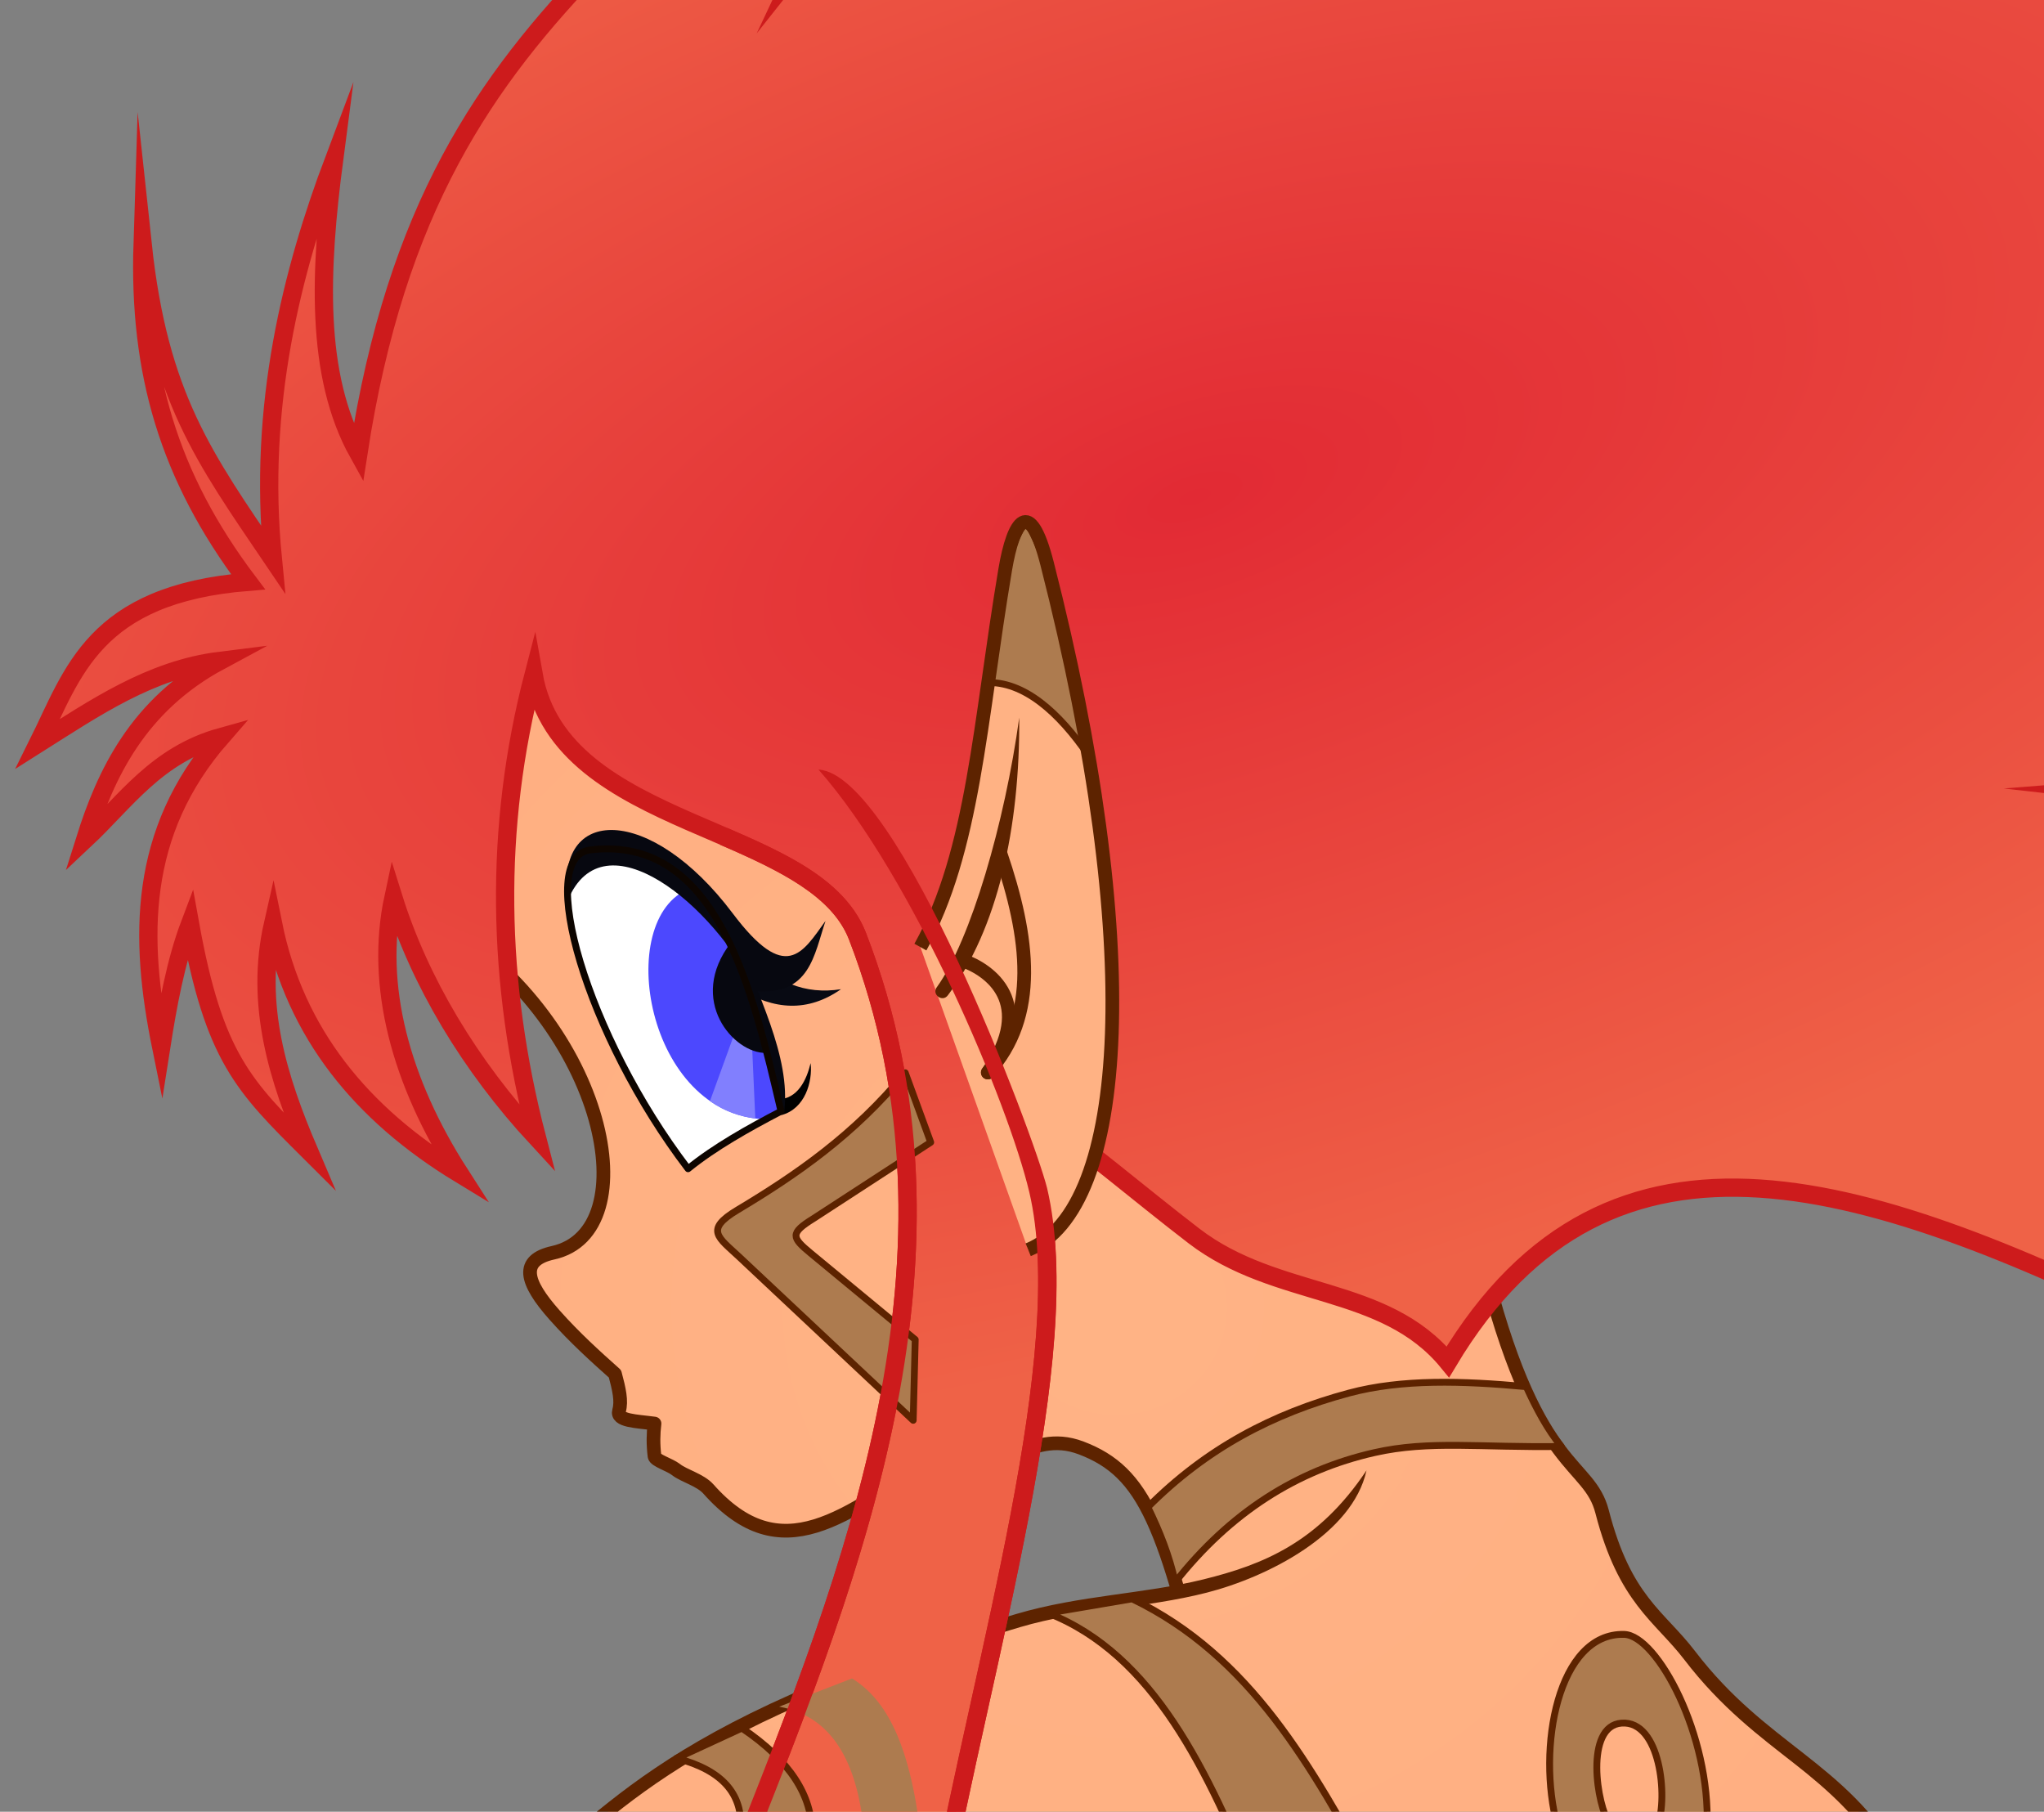 <?xml version="1.0" encoding="UTF-8"?>
<svg width="137.6mm" height="121.95mm" version="1.1" viewBox="0 0 137.6 121.95" xmlns="http://www.w3.org/2000/svg" xmlns:xlink="http://www.w3.org/1999/xlink">
<rect x="0" y="0" width="137.6" height="121.95" fill="#808080" stroke="none"/>
<defs>
<linearGradient id="d">
<stop stop-color="#e22a34" offset="0"/>
<stop stop-color="#ef6247" offset="1"/>
</linearGradient>
<radialGradient id="a" cx="-179.14" cy="82.272" r="101.79" gradientTransform="matrix(1.171 -.387 .168 .507 -13.234 -17)" gradientUnits="userSpaceOnUse" xlink:href="#d"/>
<radialGradient id="c" cx="-197.49" cy="170.53" r="38.095" gradientTransform="matrix(1.569 .061 -.06 1.526 105.59 -99.629)" gradientUnits="userSpaceOnUse">
<stop stop-color="#ffb385" offset="0"/>
<stop stop-color="#ffaf82" offset="1"/>
</radialGradient>
<radialGradient id="b" cx="-195.12" cy="115.65" r="45.915" gradientTransform="matrix(1.301 .051 -.049 1.266 45.299 12.008)" gradientUnits="userSpaceOnUse">
<stop stop-color="#ffb385" offset="0"/>
<stop stop-color="#ffaf82" offset="1"/>
</radialGradient>
</defs>
<g transform="translate(289.62 -60.58)">
<g>
<path d="m-259.8 122.76c11.037 6.807 13.814 20.735 7.409 22.145-2.247 0.495-1.901 1.937 0.11 4.199 1.327 1.493 2.698 2.737 4.061 3.951 0.277 1.032 0.461 1.837 0.274 2.483-0.199 0.69 1.154 0.696 2.387 0.864-0.084 0.696-0.094 1.381 0 2.195 0.034 0.297 0.906 0.752 1.386 0.755 0.68 0.81 1.673 0.859 2.239 1.453 4.82 5.062 11.373 1.341 15.447-2.29 4.281 1.897 6.003-1.857 9.654-0.47 4.294 1.631 5.644 5.183 8.649 18.005l26.421-13.621c-3.143-4.378-6.116-8.916-7.425-15.025l-4.947-6.203-63.617-38.547z" fill="url(#c)"/>
<path d="m-239.44 124.49c1.91 2.255 4.05 3.05 6.435 2.675-2.216 1.552-4.512 1.429-6.874-0.055z" fill="#080a13"/>
<path d="m-235.05 132.14c-0.258 1.09-0.864 2.447-2.217 2.428l0.244 1.072c1.604-0.421 2.112-2.253 1.974-3.499z"/>
</g>
<path d="m-259.8 122.76c11.037 6.807 13.814 20.735 7.409 22.145-2.247 0.495-1.901 1.937 0.11 4.199 1.327 1.493 2.698 2.737 4.061 3.951 0.277 1.032 0.461 1.837 0.274 2.483-0.199 0.69 1.154 0.696 2.387 0.864-0.084 0.696-0.097 1.381 0 2.195 0.035 0.291 1.026 0.571 1.446 0.902 0.541 0.427 1.634 0.693 2.179 1.306 4.922 5.537 9.13 1.876 15.447-2.29 4.281 1.897 6.003-1.857 9.654-0.47 4.294 1.631 5.644 5.183 8.649 18.005" fill="none" stroke="#5d2300" stroke-linejoin="round" stroke-width=".922"/>
<g>
<path d="m-181.77 162.33c1.534 5.946 3.85 7.003 5.895 9.674 4.92 6.426 10.147 7.492 13.9 13.945l-79.425 9.202-14.632-6.806c7.504-4.924 9.631-11.224 34.967-18.691 8.421-2.482 16.833-0.207 23.434-10.102" fill="url(#b)"/>
<path d="m-189.03 146.58-0.892 0.236c1.741 6.589 3.478 9.719 4.901 11.616 0.711 0.949 1.337 1.585 1.81 2.162 0.473 0.577 0.796 1.081 0.996 1.856 1.558 6.041 3.997 7.255 5.976 9.839 2.5 3.266 5.085 5.174 7.469 7.044 2.202 1.728 4.199 3.52 5.942 6.255l-78.494 9.095-13.83-6.434c7.106-4.923 9.674-10.914 34.219-18.148 4.134-1.218 8.429-1.263 12.557-2.319 4.088-1.046 9.815-3.947 10.747-8.226-3.24 4.856-6.968 6.344-10.969 7.332s-8.309 1.064-12.596 2.328c-25.397 7.485-27.702 13.9-35.088 18.747-0.305 0.197-0.273 0.653 0.057 0.805l14.633 6.804c0.077 0.036 0.163 0.05 0.247 0.041l79.424-9.202c0.331-0.037 0.514-0.402 0.347-0.69-1.918-3.298-4.229-5.233-6.627-7.115-2.398-1.882-4.886-3.719-7.305-6.879-2.111-2.758-4.306-3.659-5.815-9.508-0.238-0.923-0.664-1.586-1.177-2.212-0.513-0.626-1.112-1.229-1.786-2.128-1.347-1.797-3.026-4.788-4.746-11.301z" color="#000000" fill="#5d2300" solid-color="#000000"/>
<path d="m-219.73 140.69c2.593 11.019-3.657 31.284-6.726 47.884l-13.272-3.26c7.437-18.758 16.117-40.24 7.839-61.704-2.959-7.673-19.952-7.073-21.81-17.619-2.687 10.326-2.494 20.729 0.233 31.201-4.545-4.914-7.902-10.55-9.67-16.195-1.267 5.906 0.487 12.402 4.47 18.601-6.613-4.022-11.08-9.456-12.574-16.842-1.241 5.462 0.341 10.432 2.427 15.315-4.412-4.395-6.391-6.31-8.015-15.315-0.965 2.548-1.497 5.487-1.94 8.305-1.488-7.306-1.584-14.442 4.036-20.878-4.362 1.212-6.422 4.342-9.159 6.908 1.378-4.373 3.542-9.05 9.081-12.03-4.679 0.581-8.433 3.168-12.263 5.588 2.381-4.783 3.741-10.069 14.153-10.908-5.38-7.13-7.373-14.14-7.101-22.739 1.104 10.297 4.151 14.398 8.769 21.218-1.024-10.412 1.301-19.416 4.127-26.923-0.972 7.439-1.306 14.524 1.63 19.792 5.099-33.05 23.856-34.184 43.076-62.635-3.311 7.922-7.84 17.95-13.427 29.804 12.529-15.825 28.428-24.673 40.592-39.351-5.045 11.205-10.064 20.359-17.386 31.356 41.936-33.735 50.547-14.556 93.681-25.768-12.844 7.485-26.534 13.158-40.825 17.541 46.231-9.482 57.682 13.021 95.078 19.248-44.525 7.994-50.109-4.21-68.146 0.621 49.234 9.572 36.456 28.419 76.916 47.112-43.179-5.249-40.728-21.099-72.259-19.869 39.765 16.558 28.994 32.241 59.686 45.948-35.298-7.359-38.56-24.675-79.788-21.344 43.878 4.89 37.801 24.681 62.48 33.53-33.267-0.486-33.401-11.317-49.053-14.436 28.536 17.54 20.602 31.506 62.092 40.748-49.049 3.409-97.439-58.037-119.37-21.344-4.29-5.235-11.521-4.196-17.095-8.476-3.793-2.913-7.298-5.95-11.143-8.647" fill="url(#a)" stroke="#cd1b1c" stroke-miterlimit="100" stroke-width="1.229"/>
<path d="m-212.35 162.03c3.921-3.939 8.388-6.297 13.54-7.68 3.562-0.956 7.648-0.826 11.937-0.431 0.68 1.48 1.421 2.881 2.358 4.026-5.473 0.083-8.876-0.426-12.58 0.413-5.252 1.19-9.706 4.037-13.411 8.717-0.387-1.753-1.044-3.421-1.843-5.045z" fill="#ad7b4f" stroke="#5d2300" stroke-linejoin="round" stroke-width=".461"/>
<path d="m-243.3 139.25c-6.827-8.94-10.336-21.004-6.586-21.459 8.646-1.048 10.978 9.69 12.842 17.59-2.215 1.154-4.477 2.424-6.256 3.869z" fill="#fff"/>
<path d="m-243.19 120.39c-5.171 1.999-2.939 15.344 5.141 15.53l1.08-0.575c-1.158-5.062-2.733-9.985-5.095-14.645z" fill="#4c48fe"/>
<path d="m-239.95 129.53-1.877 5.167c1.002 0.715 2.028 1.032 3.053 1.173l-0.273-6.147z" fill="#817ffe"/>
</g>
<g fill="#070810">
<path d="m-251.39 121.17c-0.927-6.411 5.566-6.46 11.086 0.878 3.586 4.767 4.691 2.686 6.257 0.521-0.772 2.291-1.054 5.04-4.72 4.72-2.76-5.803-10.222-11.911-12.623-6.119z"/>
<path d="m-240.41 124.02c-2.989 3.88 0.182 7.482 2.356 7.433z"/>
<path d="m-240.7 123.77c1.43 3.888 2.82 7.922 3.865 11.692 0.502-3.772-1.933-8.173-3.205-11.867z"/>
</g>
<g fill="#ad7b4f">
<g stroke="#5d2300" stroke-linejoin="round" stroke-width=".461">
<path d="m-228.68 132.79c-3.422 4.166-7.331 6.865-11.292 9.234-2.247 1.344-1.286 1.845 0.11 3.156l11.717 11.004 0.137-5.433-7.039-5.817c-1.282-1.059-1.407-1.344 0.192-2.333l7.889-5.131z"/>
<path d="m-213.41 168.2c8.016 3.852 12.114 11.367 16.245 18.852l-7.793 0.906c-3.357-8.191-6.985-15.995-14.105-18.797z"/>
<path d="m-244.07 178.93c6.381 1.689 4.489 6.388 2.031 11.583l3.403 1.043c4.583-5.225 5.569-10.202-1.043-14.653z"/>
</g>
<path d="m-237.17 175.46 4.909-1.902c2.194 1.367 4.013 4.224 4.715 11.506l-3.803 0.349c-0.23-5.474-1.821-9.232-5.821-9.954z"/>
<path d="m-184.78 183.47c-1.415-5.203 0.041-13.011 4.504-12.876 2.211 0.067 5.819 6.789 5.57 12.961l-3.322-0.105c0.702-1.891 0.188-7.07-2.425-6.885-2.514 0.179-1.676 5.574-0.794 6.81z" stroke="#5d2300" stroke-linejoin="round" stroke-width=".461"/>
</g>
<path d="m-227.66 124.33c3.591-6.472 3.978-15.115 5.713-25.427 0.547-3.248 1.639-4.991 2.817-0.381 6.544 25.612 5.493 43.423-1.273 46.182" fill="#ffb284"/>
<path d="m-223.25 106.53c2.551-0.134 4.943 2.036 6.874 4.857-1.016-5.208-1.688-11.335-4.171-15.792-1.914 2.984-1.973 7.326-2.703 10.935z" fill="#ad7b4f" stroke="#5d2300" stroke-linejoin="round" stroke-width=".461"/>
<path d="m-227.66 124.33c3.591-6.472 3.978-15.115 5.713-25.427 0.547-3.248 1.639-4.991 2.817-0.381 6.544 25.612 5.493 43.423-1.273 46.182" fill="none" stroke="#5d2300" stroke-linejoin="round" stroke-width=".922"/>
<path d="m-226.54 127.01c-0.401 0.494 0.369 1.076 0.735 0.556 3.332-4.416 4.851-11.281 4.799-18.684-0.968 7.076-3.269 14.968-5.534 18.128z" color="#000000" fill="#5d2300" solid-color="#000000"/>
<path d="m-224.85 125.21c1.915 0.669 4.954 2.87 1.728 7.564" fill="none" stroke="#5d2300" stroke-linecap="round" stroke-linejoin="round" stroke-width=".922"/>
<path d="m-223.12 132.77c3.486-3.814 2.763-9.115 0.854-14.727" fill="none" stroke="#5d2300" stroke-linecap="round" stroke-linejoin="round" stroke-width=".922"/>
<path d="m-229.78 117.88c4.852 7.827 8.94 18.092 10.051 22.811 2.593 11.019-3.657 31.284-6.726 47.884l-13.272-3.26c7.437-18.758 16.117-40.24 7.839-61.704-1.245-3.228-4.973-4.992-9.014-6.737" fill="url(#a)"/>
<path d="m-234.52 112.38c6.418 7.276 12.807 22.564 14.193 28.455 1.252 5.321 0.371 13.101-1.246 21.594-1.577 8.284-3.813 17.234-5.352 25.401l-11.981-2.943c7.38-18.608 15.876-40.013 7.591-61.494-1.366-3.542-5.29-5.328-9.343-7.079l-0.488 1.128c4.028 1.74 7.561 3.48 8.685 6.393 8.177 21.2-0.398 42.495-7.836 61.256l-0.261 0.656 14.59 3.585 0.118-0.642c1.529-8.27 3.859-17.487 5.486-26.032 1.627-8.545 2.575-16.406 1.234-22.104-0.919-3.649-10.06-27.885-15.391-28.173z" color="#000000" color-rendering="auto" dominant-baseline="auto" fill="#cd1b1c" solid-color="#000000"/>
<path d="m-243.3 139.25c-6.827-8.94-10.336-21.004-6.586-21.459 8.646-1.048 10.978 9.69 12.842 17.59-2.215 1.154-4.477 2.424-6.256 3.869z" fill="none" stroke="#0d0500" stroke-linejoin="round" stroke-width=".461"/>
</g>
</svg>
